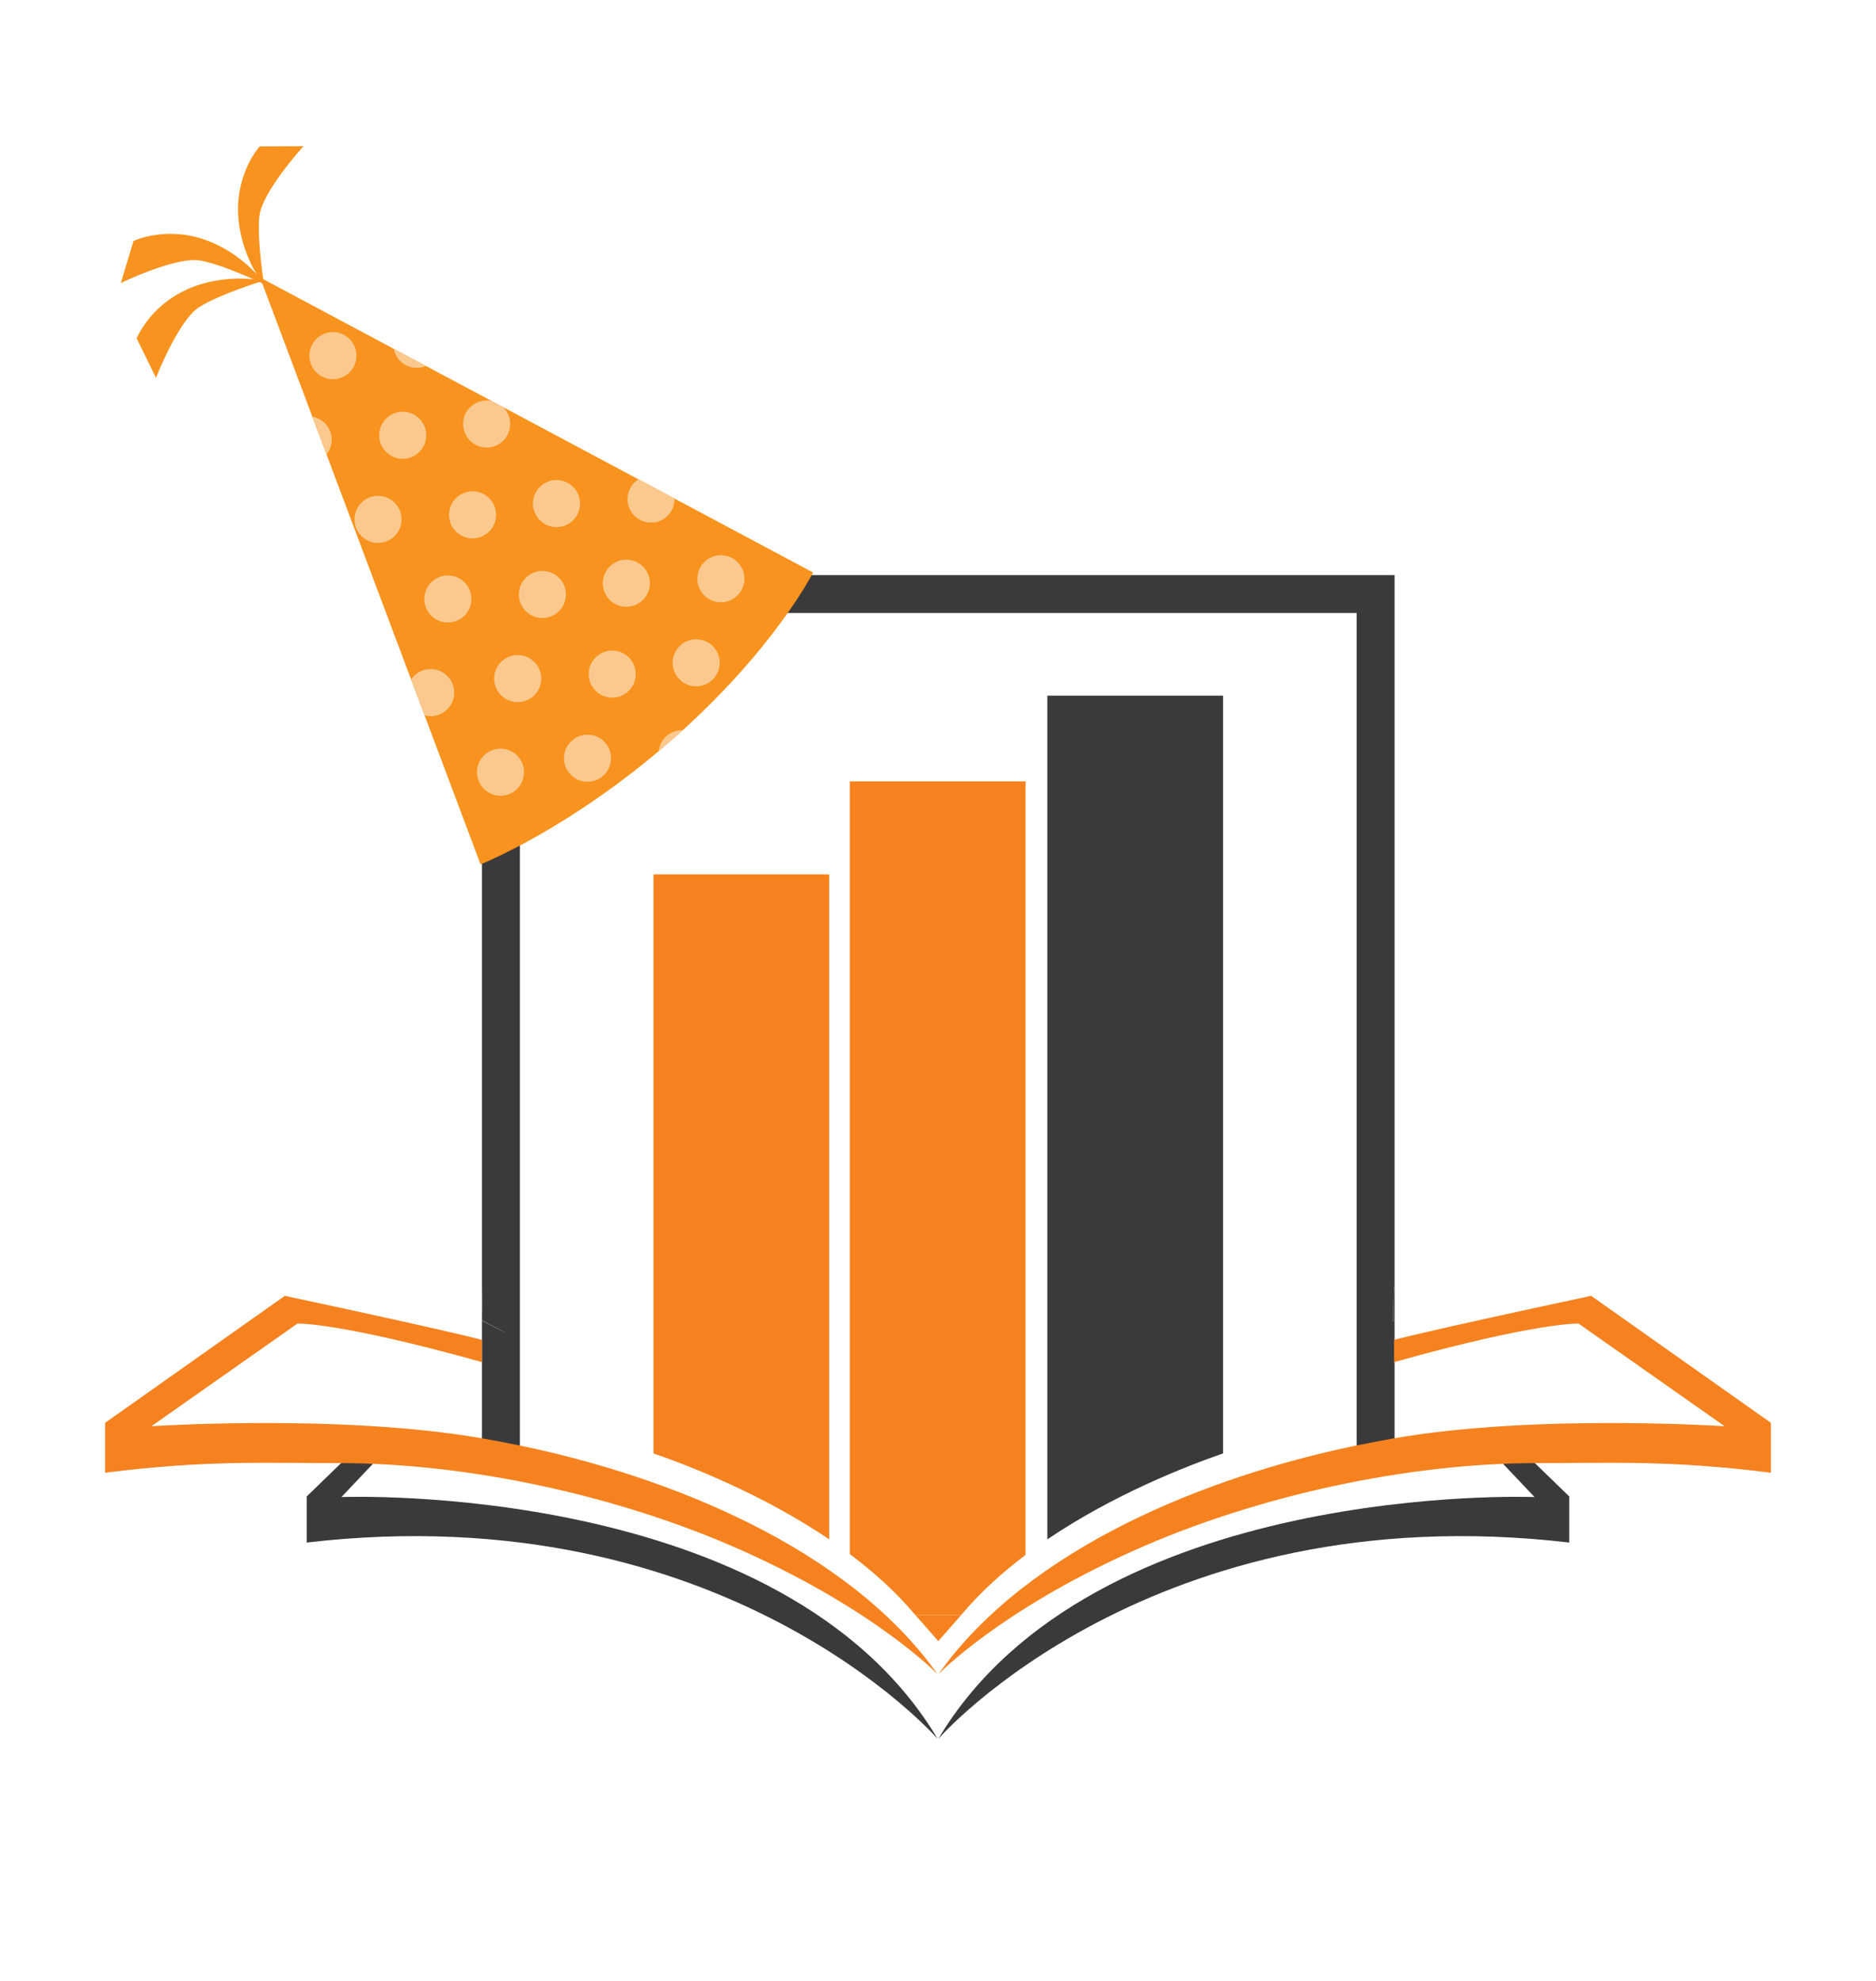 <?xml version="1.0" encoding="UTF-8"?>
<svg id="Layer_2" data-name="Layer 2" xmlns="http://www.w3.org/2000/svg" viewBox="0 0 595.28 628.31">
  <defs>
    <style>
      .cls-1 {
        fill: #f5821f;
      }

      .cls-1, .cls-2, .cls-3, .cls-4 {
        stroke-width: 0px;
      }

      .cls-2 {
        fill: #3a3a3c;
      }

      .cls-3 {
        fill: #fbc98e;
      }

      .cls-4 {
        fill: #f7931e;
      }
    </style>
  </defs>
  <path class="cls-2" d="m110.83,461.59l-13.51,13.09v14.62c132.53-15.48,200.2,62.28,200.22,62.28-49.06-82.25-189.2-76.71-189.2-76.71l11.68-12.32c-4.61-2.76-2.12-1.76-9.19-.96Z"/>
  <path class="cls-2" d="m442.52,418.97c-.17.08-.35.16-.52.25,0,0-.05.03-.13.07-.05.03-.1.05-.16.08-.08.04-.17.09-.28.14-.04.02-.07.04-.11.05-.58.29-1.46.74-2.39,1.22-.26.13-.51.26-.74.37-.41.21-.8.41-1.18.6-.1.05-.21.11-.3.15-.23.12-.44.22-.64.32-.36.18-.62.32-.81.41-.4.21-.48.25,0,0,.2-.1.47-.24.81-.41.19-.09.4-.2.64-.32.1-.05.2-.1.3-.15.35-.18.73-.37,1.18-.6.25-.12.49-.25.74-.37.69-.35,1.48-.76,2.39-1.22.04-.02.07-.04.11-.05.09-.05.18-.09.28-.14.06-.03.11-.06.16-.08.05-.02.08-.04.13-.07l.24-10.99s.08-.13.28-.37v-225.43H152.93v225.7l.2,10.76s15.93,8.28.04.19c-.08-.04-.16-.07-.24-.11v46.98c4.27.97,7.64-1.19,12.03,0V194.45h265.53v271.49c4.39-1.19,7.76-4.46,12.03-5.43v-41.55Z"/>
  <path class="cls-2" d="m441.33,419.56c-.91.46-1.7.87-2.39,1.22.93-.47,1.81-.92,2.39-1.22Z"/>
  <path class="cls-2" d="m438.94,420.78c-.24.12-.49.25-.74.37.23-.12.48-.24.74-.37Z"/>
  <path class="cls-2" d="m438.2,421.15c-.45.23-.83.42-1.18.6.37-.19.77-.39,1.18-.6Z"/>
  <path class="cls-2" d="m441.44,419.5s-.07.03-.11.05c.04-.02.07-.04.11-.05Z"/>
  <path class="cls-2" d="m441.87,419.28s-.09.05-.16.08c.05-.03.1-.05.16-.08Z"/>
  <path class="cls-2" d="m441.72,419.36c-.1.05-.19.09-.28.14.11-.06.2-.1.28-.14Z"/>
  <path class="cls-2" d="m442,419.21s-.08.04-.13.07c.08-.04.13-.07.13-.07Z"/>
  <path class="cls-2" d="m437.03,421.75c-.1.05-.2.1-.3.15.09-.05.2-.1.3-.15Z"/>
  <path class="cls-2" d="m442,419.21c.17-.08.35-.17.52-.25v-11.12c-.2.24-.28.37-.28.37l-.24,10.99Z"/>
  <path class="cls-2" d="m436.73,421.9c-.24.12-.45.23-.64.32.2-.1.41-.21.64-.32Z"/>
  <path class="cls-2" d="m435.28,422.64c-.48.25-.4.21,0,0h0Z"/>
  <path class="cls-2" d="m436.09,422.23c-.33.17-.61.31-.81.41.18-.09.45-.23.81-.41Z"/>
  <path class="cls-2" d="m153.17,419.07c15.89,8.09-.04-.19-.04-.19l-.2-10.76v10.83c.08.04.16.07.24.11Z"/>
  <path class="cls-1" d="m165.93,458.73c-4.39-.92-8.73-1.75-12.99-2.49-44.88-7.82-104.9-3.84-104.9-3.84l46.33-32.55s12.83-.57,58.57,12.22v-7.05s-8.4-2.4-62.55-13.98l-57.03,40.28v15.83c32.04-4.04,50.3-3.04,74.09-3.05,40.41-.02,88.39,9.94,128.52,27.95,42.25,18.97,61.58,39.05,61.58,39.05-28.76-40.48-85.74-62.75-131.62-72.37Z"/>
  <g>
    <path class="cls-1" d="m263.11,277.33h-55.76v183.69c11.7,4.05,34.69,13.02,55.76,27.26v-210.95Z"/>
    <path class="cls-1" d="m290.43,512.26h14.59c5.92-7.06,12.92-13.4,20.4-19.03v-245.35h-55.76v245.08c7.61,5.7,14.75,12.13,20.76,19.3Z"/>
    <path class="cls-2" d="m388.1,220.67h-55.76v267.61c21.07-14.24,44.05-23.21,55.76-27.26v-240.35Z"/>
  </g>
  <path class="cls-2" d="m484.44,461.59l13.51,13.09v14.62c-132.53-15.48-200.2,62.28-200.22,62.28,49.06-82.25,189.2-76.71,189.2-76.71l-11.68-12.32c4.61-2.76,2.12-1.76,9.19-.96Z"/>
  <path class="cls-1" d="m429.35,458.73c4.39-.92,8.73-1.75,12.99-2.49,44.88-7.82,104.9-3.84,104.9-3.84l-46.33-32.55s-12.83-.57-58.57,12.22v-7.05s8.4-2.4,62.55-13.98l57.03,40.28v4.98s0,10.85,0,10.85c-32.04-4.04-50.3-3.04-74.09-3.05-40.41-.02-88.39,9.94-128.52,27.95-42.25,18.97-61.58,39.05-61.58,39.05,28.76-40.48,85.74-62.75,131.62-72.37Z"/>
  <polygon class="cls-1" points="290.43 512.26 305.03 512.26 297.73 520.57 290.43 512.26"/>
  <g>
    <path class="cls-4" d="m213.28,234.62c32.4-28.43,44.72-53.02,44.72-53.02L82.51,88.01l69.98,186.16s28.37-11.12,60.78-39.56Z"/>
    <path class="cls-3" d="m136.5,194.92c2.72,3.1,7.44,3.41,10.54.69,3.1-2.72,3.41-7.44.69-10.54-2.73-3.1-7.44-3.41-10.54-.69-3.1,2.72-3.41,7.44-.69,10.54Zm-22.16-25.25c2.72,3.1,7.44,3.41,10.54.69,3.1-2.72,3.41-7.44.69-10.54-2.72-3.1-7.44-3.4-10.54-.69-3.1,2.72-3.41,7.44-.69,10.54Zm44.32,50.51c2.72,3.1,7.44,3.41,10.54.69,3.1-2.72,3.41-7.44.69-10.54-2.72-3.1-7.44-3.41-10.55-.69-3.1,2.72-3.41,7.44-.69,10.54Zm-58.64-102.44c2.72,3.1,7.44,3.41,10.54.69,3.1-2.72,3.41-7.44.69-10.54-2.72-3.1-7.44-3.4-10.54-.69-3.1,2.72-3.41,7.44-.69,10.54Zm80.8,127.69c2.72,3.1,7.44,3.41,10.54.69,3.1-2.72,3.41-7.44.69-10.54-2.72-3.1-7.44-3.41-10.55-.69-3.1,2.72-3.41,7.44-.69,10.54Zm-55.86-134.78c.24,1.26.78,2.48,1.7,3.52,2.17,2.48,5.63,3.14,8.51,1.92l-10.2-5.44Zm28.24,139.22c2.72,3.1,7.44,3.41,10.54.69,3.1-2.72,3.41-7.44.69-10.54-2.72-3.1-7.44-3.41-10.54-.69-3.1,2.72-3.41,7.44-.69,10.54Zm-4.38-110.45c2.72,3.1,7.43,3.41,10.53.69,3.1-2.72,3.42-7.44.69-10.54-.17-.19-.36-.33-.53-.5l-3.46-1.85c-2.24-.5-4.68.03-6.55,1.66-3.1,2.72-3.41,7.44-.68,10.54Zm-6.55,75.34c-2.72-3.1-7.44-3.41-10.54-.69-.5.44-.9.95-1.26,1.48l4.27,11.35c2.33.62,4.91.1,6.85-1.6,3.1-2.72,3.41-7.44.69-10.54Zm-38.86-80.2c-1.16-1.32-2.69-2.11-4.29-2.39l4.5,11.97c2.22-2.77,2.22-6.81-.21-9.58Zm97.56,28.68c2.72,3.1,7.44,3.41,10.54.69,1.73-1.52,2.56-3.66,2.51-5.8l-11.43-6.09c-.32.21-.64.41-.93.67-3.1,2.72-3.41,7.44-.69,10.54Zm-29.99,1.42c2.72,3.1,7.43,3.41,10.53.69,3.1-2.72,3.41-7.44.69-10.54-2.72-3.1-7.44-3.41-10.55-.69-3.1,2.72-3.41,7.44-.68,10.54Zm44.31,50.51c2.72,3.1,7.44,3.41,10.54.69,3.1-2.72,3.41-7.44.69-10.54-2.72-3.09-7.44-3.4-10.54-.68-3.1,2.72-3.41,7.44-.69,10.53Zm-3.79,18.29c-1.46,1.28-2.27,3.01-2.47,4.79,1.41-1.18,2.82-2.39,4.25-3.64,1.14-1,2.24-1.99,3.33-2.98-1.81-.04-3.64.54-5.11,1.83Zm11.63-44.96c2.72,3.1,7.44,3.41,10.54.69,3.1-2.72,3.41-7.44.69-10.54-2.72-3.11-7.44-3.41-10.54-.69-3.1,2.72-3.41,7.44-.69,10.54Zm-34.48,30.25c2.72,3.1,7.44,3.41,10.54.69,3.1-2.72,3.41-7.44.69-10.54-2.72-3.1-7.44-3.41-10.54-.69-3.1,2.72-3.41,7.44-.69,10.54Zm-44.32-50.51c2.73,3.1,7.44,3.41,10.54.69,3.1-2.72,3.41-7.44.69-10.54-2.72-3.1-7.44-3.41-10.54-.69-3.1,2.72-3.4,7.44-.69,10.54Zm48.8,21.68c2.72,3.1,7.44,3.41,10.54.69,3.1-2.72,3.41-7.44.69-10.54-2.73-3.1-7.44-3.41-10.54-.68-3.1,2.72-3.41,7.44-.68,10.54Zm-26.64,3.57c2.72,3.1,7.44,3.41,10.54.69,3.1-2.72,3.41-7.44.69-10.54-2.72-3.1-7.44-3.41-10.54-.69-3.1,2.72-3.41,7.44-.69,10.54Zm-44.32-50.5c2.72,3.1,7.44,3.41,10.54.69,3.1-2.72,3.41-7.44.69-10.54-2.72-3.1-7.44-3.41-10.54-.68-3.1,2.72-3.41,7.43-.69,10.54Z"/>
    <path class="cls-4" d="m84.23,90.34s-6.76-9.99-19.37-14.35c-12.62-4.35-22.51.47-22.51.47l-4.01,13.32s17.67-8.61,25.4-7.12c7.72,1.49,20.49,7.68,20.49,7.68Z"/>
    <path class="cls-4" d="m83.53,89.07s-11.75-2.74-23.96,2.64c-12.21,5.39-16.19,15.65-16.19,15.65l6.12,12.49s7.11-18.33,13.79-22.49c6.67-4.16,20.25-8.3,20.25-8.3Z"/>
    <path class="cls-4" d="m83.84,90.55s-7.67-9.31-8.27-22.65c-.6-13.33,6.83-21.46,6.83-21.46l13.91-.07s-13.26,14.51-14.03,22.33c-.76,7.83,1.55,21.84,1.55,21.84Z"/>
  </g>
</svg>